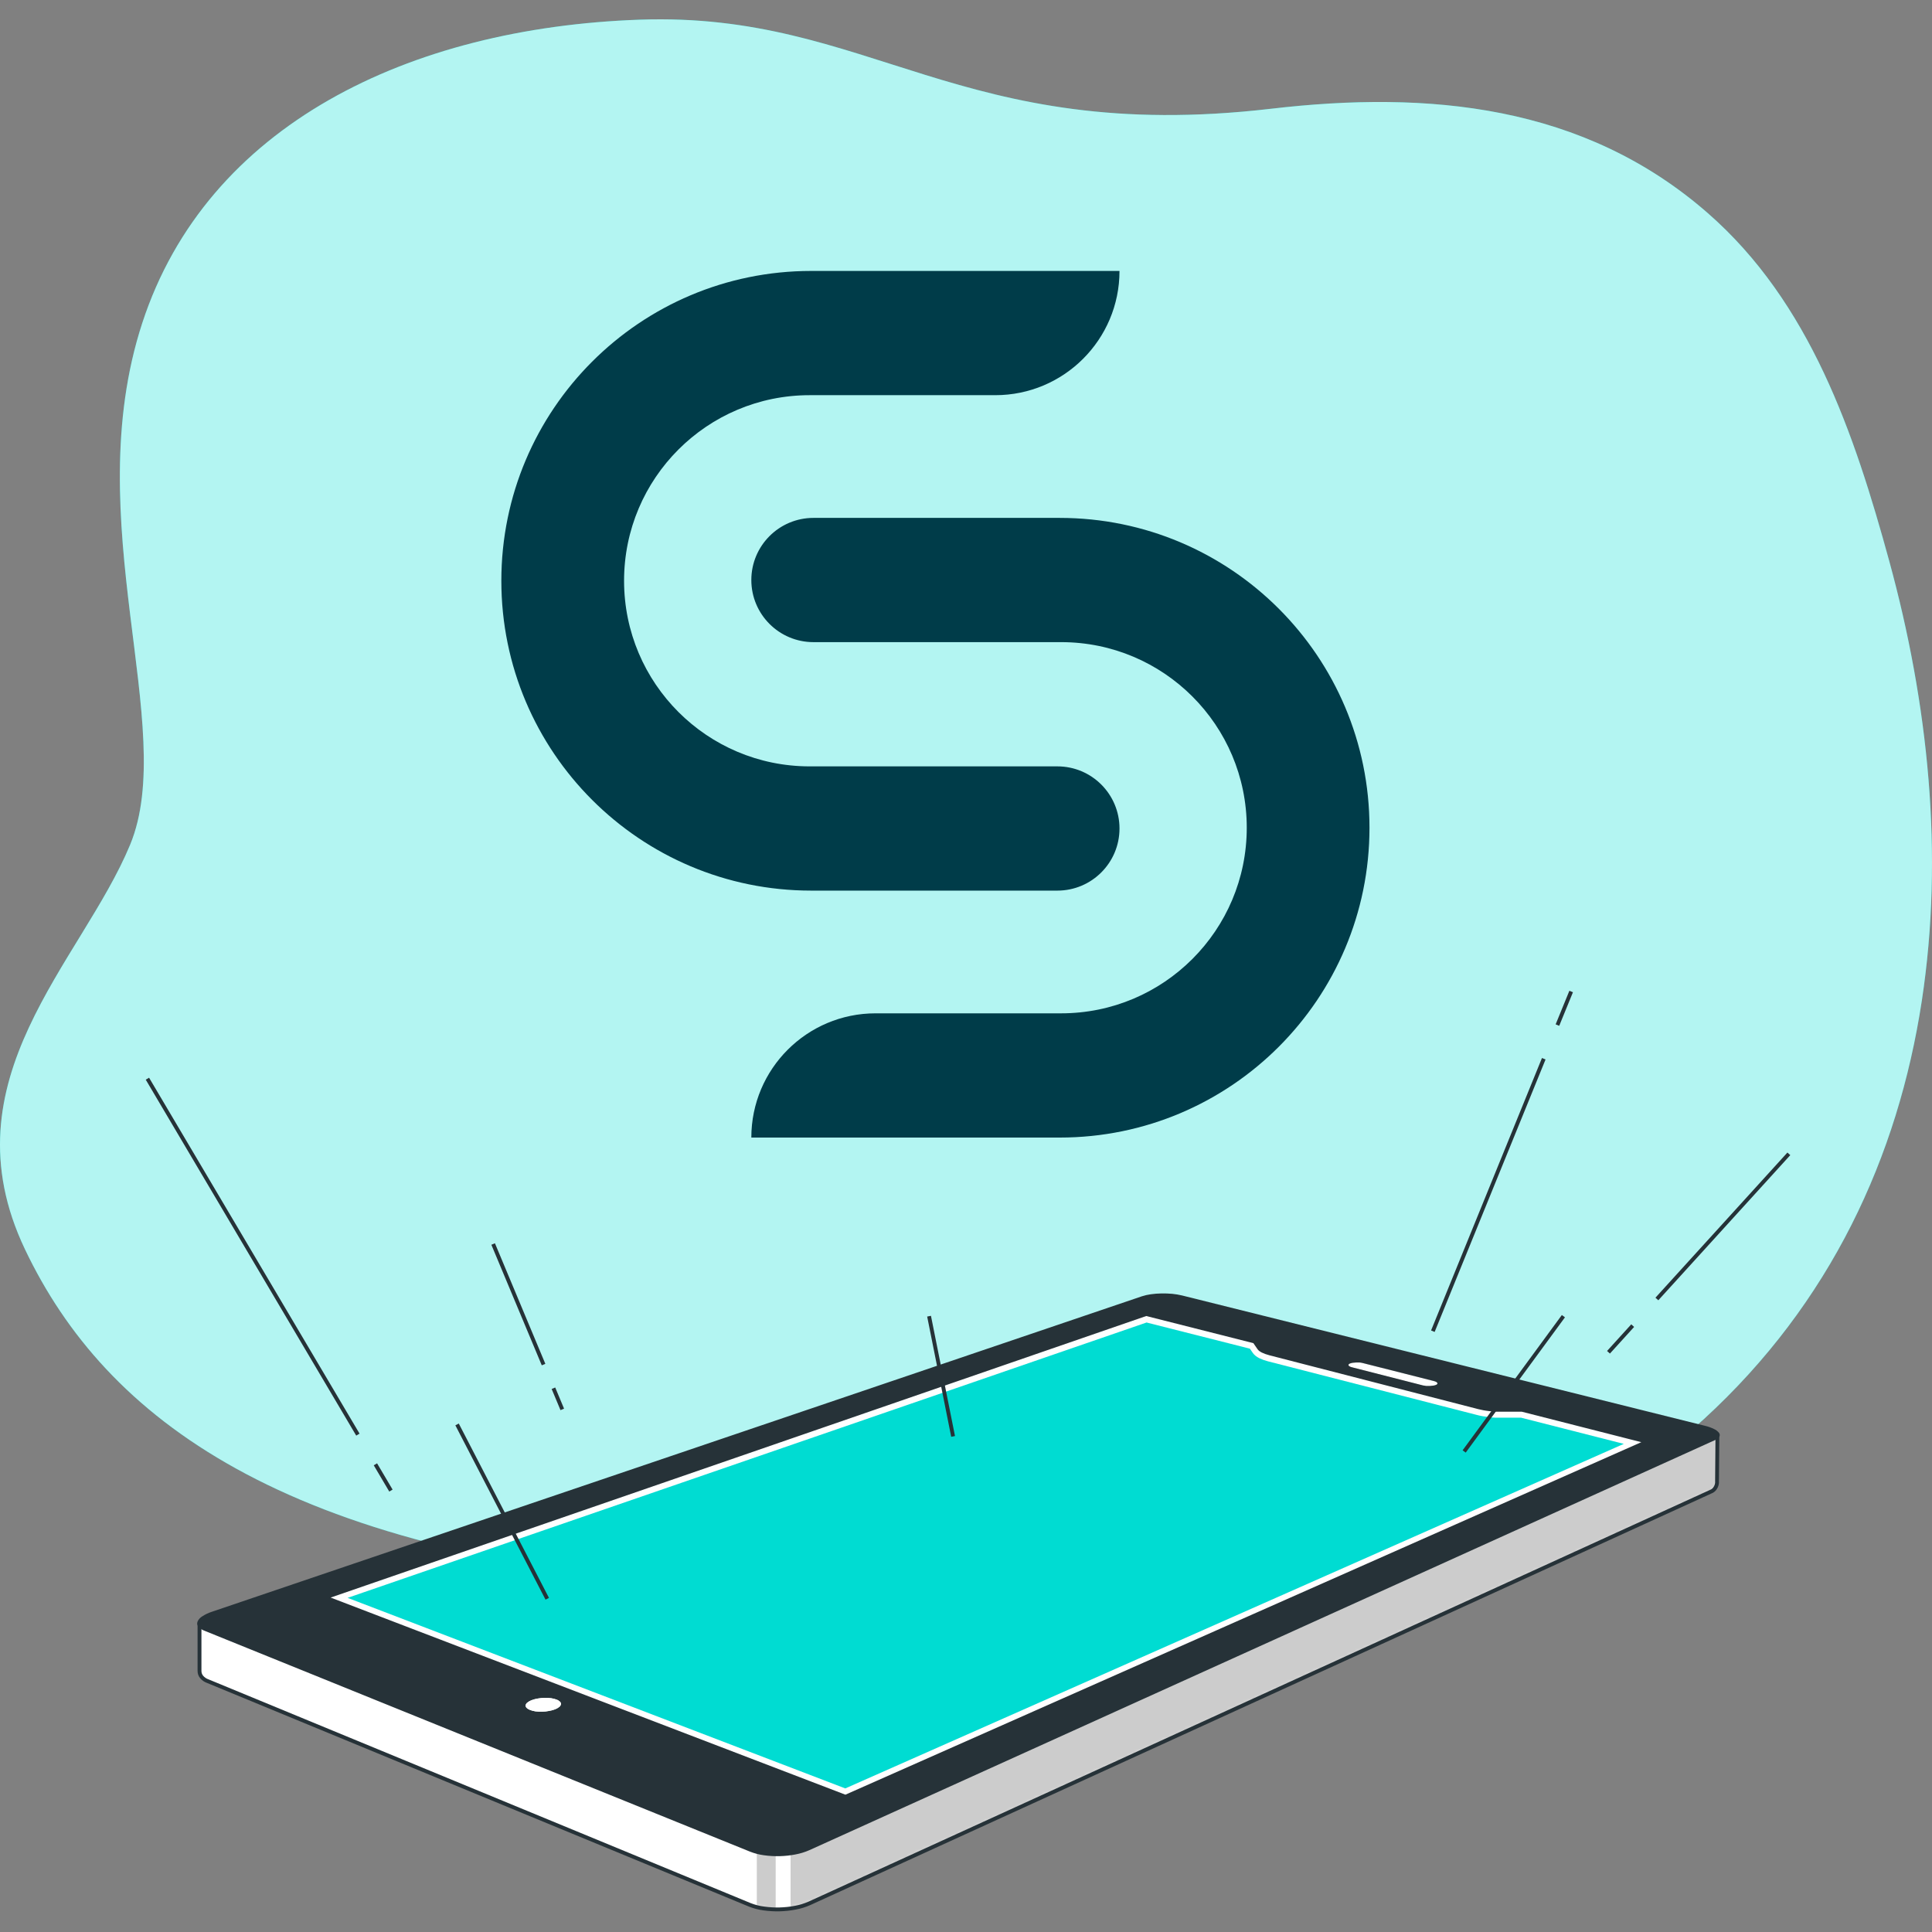<svg width="500" height="500" viewBox="0 0 500 500" fill="none" xmlns="http://www.w3.org/2000/svg">
<rect x="0" y="0" width="500" height="500" fill="#808080" stroke="none"/>
<path d="M497.369 258.972C503.14 221.058 499.012 182.021 488.944 145.231C479.9 112.218 468.498 78.321 441.959 55.138C409.803 27.053 369.656 23.388 328.906 28.149C248.263 37.543 225.234 2.999 165.569 5.092C105.904 7.184 53.57 32.305 36.818 83.601C20.065 134.896 46.24 188.284 33.672 218.629C21.105 248.974 -14.478 279.347 6.459 323.313C27.395 367.278 73.453 401.822 180.299 410.191C287.145 418.56 380.23 422.758 440.948 367.278C473.778 337.214 491.218 299.329 497.369 258.972Z" fill="#00DCD2"/>
<path opacity="0.7" d="M497.369 258.972C503.14 221.058 499.012 182.021 488.944 145.231C479.9 112.218 468.498 78.321 441.959 55.138C409.803 27.053 369.656 23.388 328.906 28.149C248.263 37.543 225.234 2.999 165.569 5.092C105.904 7.184 53.57 32.305 36.818 83.601C20.065 134.896 46.24 188.284 33.672 218.629C21.105 248.974 -14.478 279.347 6.459 323.313C27.395 367.278 73.453 401.822 180.299 410.191C287.145 418.56 380.23 422.758 440.948 367.278C473.778 337.214 491.218 299.329 497.369 258.972Z" fill="white"/>
<path d="M444.36 383.258L444.458 371.744L301.159 336.919L51.632 420.413V432.405C51.621 432.982 51.815 433.545 52.179 433.992C52.616 434.504 53.184 434.888 53.822 435.101L194.102 492.997C195.25 493.444 196.448 493.751 197.669 493.91C200.395 494.298 203.167 494.227 205.87 493.699C207.107 493.469 208.313 493.097 209.464 492.59L442.689 386.067C443.173 385.896 443.588 385.57 443.868 385.14C444.251 384.591 444.425 383.924 444.36 383.258Z" fill="white"/>
<mask id="mask0_200_389" style="mask-type:luminance" maskUnits="userSpaceOnUse" x="51" y="336" width="394" height="159">
<path d="M444.36 383.258L444.458 371.744L301.159 336.919L51.632 420.413V432.405C51.621 432.982 51.815 433.545 52.179 433.992C52.616 434.504 53.184 434.888 53.822 435.101L194.102 492.997C195.25 493.444 196.448 493.751 197.669 493.91C200.395 494.298 203.167 494.227 205.87 493.699C207.107 493.469 208.313 493.097 209.464 492.59L442.689 386.067C443.173 385.896 443.588 385.57 443.868 385.14C444.251 384.591 444.425 383.924 444.36 383.258Z" fill="white"/>
</mask>
<g mask="url(#mask0_200_389)">
<path opacity="0.2" d="M443.868 385.168C444.247 384.623 444.422 383.961 444.359 383.3L444.458 371.786L301.159 336.919L204.605 369.216V493.853C205.027 493.853 205.462 493.741 205.869 493.657C207.106 493.427 208.312 493.054 209.464 492.547L442.688 386.067C443.169 385.903 443.583 385.588 443.868 385.168Z" fill="black"/>
<path opacity="0.2" d="M200.744 494.373V475.037H195.857V493.769C197.444 494.231 199.093 494.434 200.744 494.373Z" fill="black"/>
</g>
<path d="M444.36 383.258L444.458 371.744L301.159 336.919L51.632 420.413V432.405C51.621 432.982 51.815 433.545 52.179 433.992C52.616 434.504 53.184 434.888 53.822 435.101L194.102 492.997C195.25 493.444 196.448 493.751 197.669 493.91C200.395 494.298 203.167 494.227 205.87 493.699C207.107 493.469 208.313 493.097 209.464 492.59L442.689 386.067C443.173 385.896 443.588 385.57 443.868 385.14C444.251 384.591 444.425 383.924 444.36 383.258Z" stroke="#263238" stroke-miterlimit="10"/>
<path d="M371.047 357.435L352.694 352.787C352.422 352.716 352.145 352.669 351.865 352.647C351.57 352.647 351.262 352.647 350.967 352.647C350.685 352.655 350.403 352.678 350.124 352.717C349.89 352.753 349.66 352.809 349.436 352.885C349.281 352.932 349.14 353.02 349.029 353.138C349.007 353.179 348.995 353.225 348.995 353.271C348.995 353.318 349.007 353.364 349.029 353.405C349.095 353.524 349.199 353.618 349.324 353.672C349.517 353.777 349.726 353.853 349.942 353.896L368.295 358.586C368.577 358.649 368.863 358.696 369.151 358.727H370.064C370.351 358.714 370.637 358.686 370.92 358.643C371.155 358.61 371.385 358.553 371.608 358.474C371.757 358.42 371.891 358.334 372.002 358.221C372.028 358.179 372.042 358.13 372.042 358.081C372.042 358.031 372.028 357.983 372.002 357.94C371.927 357.82 371.82 357.722 371.693 357.66C371.49 357.563 371.279 357.488 371.061 357.435" fill="white"/>
<path d="M424.814 373.288L393.851 365.397H388.782C388.22 365.397 387.673 365.397 387.125 365.397C386.577 365.397 386.03 365.327 385.51 365.256C384.991 365.186 384.457 365.116 383.951 365.032C383.446 364.948 382.982 364.835 382.547 364.723L328.555 350.863L327.46 350.526C327.123 350.4 326.828 350.274 326.562 350.147C326.326 350.025 326.101 349.884 325.887 349.726C325.726 349.603 325.584 349.456 325.466 349.291L324.385 347.718L296.666 340.697L85.572 413.449L218.803 464.464L424.814 373.288Z" fill="#00DCD2" stroke="white" stroke-width="3" stroke-miterlimit="10"/>
<path d="M444.866 370.803C444.519 370.378 444.076 370.041 443.574 369.82C442.809 369.447 442.003 369.164 441.173 368.977L305.962 335.277C305.111 335.072 304.248 334.927 303.378 334.841C302.444 334.759 301.507 334.727 300.57 334.743C299.658 334.754 298.748 334.824 297.845 334.954C297.064 335.058 296.293 335.232 295.543 335.473L54.862 417.114C53.974 417.396 53.128 417.797 52.348 418.307C51.82 418.613 51.398 419.074 51.141 419.627C51.05 419.838 51.018 420.069 51.048 420.296C51.078 420.523 51.168 420.739 51.309 420.919C51.738 421.437 52.302 421.826 52.938 422.042L194.117 479.208C195.264 479.66 196.461 479.971 197.683 480.134C200.41 480.523 203.181 480.452 205.884 479.924C207.121 479.694 208.327 479.321 209.479 478.814L443.799 372.713C444.286 372.533 444.704 372.204 444.992 371.772C445.06 371.614 445.085 371.441 445.062 371.27C445.04 371.099 444.972 370.938 444.866 370.803ZM218.789 464.463L85.572 413.449L296.652 340.584L324.371 347.605L325.452 349.178C325.57 349.344 325.712 349.49 325.873 349.613C326.087 349.771 326.312 349.912 326.547 350.035C326.814 350.161 327.109 350.287 327.446 350.414L328.541 350.751L382.505 364.667C382.954 364.779 383.432 364.891 383.909 364.976C384.387 365.06 384.934 365.144 385.468 365.2C386.001 365.256 386.535 365.312 387.083 365.341C387.63 365.369 388.178 365.341 388.74 365.341H393.809L424.772 373.232L218.789 464.463ZM349.015 353.096C349.126 352.977 349.266 352.89 349.422 352.843C349.646 352.767 349.876 352.711 350.11 352.675C350.389 352.636 350.671 352.613 350.952 352.604C351.247 352.604 351.556 352.604 351.851 352.604C352.131 352.627 352.408 352.674 352.68 352.745L371.033 357.393C371.25 357.446 371.462 357.521 371.664 357.617C371.792 357.68 371.899 357.778 371.973 357.898C372 357.94 372.013 357.989 372.013 358.039C372.013 358.088 372 358.137 371.973 358.179C371.863 358.292 371.729 358.378 371.58 358.432C371.357 358.511 371.127 358.567 370.892 358.6C370.608 358.644 370.322 358.672 370.036 358.685H369.123C368.835 358.654 368.549 358.607 368.266 358.544L349.913 353.854C349.697 353.811 349.489 353.735 349.296 353.63C349.171 353.575 349.067 353.482 349.001 353.363C348.983 353.319 348.976 353.272 348.981 353.226C348.986 353.179 349.002 353.134 349.029 353.096H349.015ZM144.731 441.757C144.402 442.021 144.032 442.23 143.636 442.375C143.122 442.567 142.59 442.708 142.049 442.797C141.47 442.907 140.883 442.968 140.294 442.979C139.721 442.995 139.149 442.967 138.58 442.895C138.101 442.824 137.63 442.702 137.176 442.53C136.834 442.407 136.522 442.21 136.264 441.954C136.18 441.867 136.117 441.763 136.078 441.649C136.04 441.535 136.026 441.414 136.039 441.294C136.108 441.021 136.272 440.782 136.502 440.62C136.828 440.351 137.199 440.142 137.598 440.002C138.111 439.81 138.643 439.669 139.184 439.581C139.76 439.482 140.342 439.425 140.925 439.412C141.493 439.397 142.061 439.426 142.625 439.497C143.104 439.564 143.574 439.681 144.029 439.848C144.372 439.963 144.684 440.155 144.942 440.409C145.032 440.492 145.1 440.595 145.142 440.71C145.183 440.825 145.197 440.948 145.18 441.069C145.12 441.346 144.96 441.591 144.731 441.757Z" fill="#263238"/>
<path d="M144.015 439.848C143.56 439.681 143.09 439.564 142.61 439.497C142.047 439.426 141.479 439.398 140.911 439.413C140.328 439.426 139.746 439.482 139.17 439.581C138.629 439.669 138.097 439.811 137.583 440.002C137.185 440.142 136.814 440.351 136.488 440.62C136.258 440.782 136.094 441.021 136.025 441.294C136.012 441.414 136.025 441.535 136.064 441.649C136.103 441.763 136.166 441.867 136.249 441.954C136.508 442.21 136.82 442.407 137.162 442.53C137.616 442.702 138.086 442.824 138.566 442.895C139.134 442.967 139.707 442.995 140.279 442.979C140.869 442.968 141.456 442.907 142.035 442.797C142.576 442.708 143.107 442.567 143.621 442.375C144.018 442.23 144.388 442.022 144.717 441.758C144.941 441.589 145.096 441.344 145.152 441.07C145.168 440.948 145.155 440.825 145.114 440.71C145.072 440.595 145.003 440.492 144.913 440.41C144.656 440.155 144.344 439.963 144.001 439.848" fill="white"/>
<path d="M97.156 378.961L101.172 385.758" stroke="#263238" stroke-miterlimit="10"/>
<path d="M38.151 279.165L92.621 371.28" stroke="#263238" stroke-miterlimit="10"/>
<path d="M143.228 359.274L145.517 364.751" stroke="#263238" stroke-miterlimit="10"/>
<path d="M127.627 321.951L140.672 353.152" stroke="#263238" stroke-miterlimit="10"/>
<path d="M399.524 273.997L370.822 344.516" stroke="#263238" stroke-miterlimit="10"/>
<path d="M406.615 256.599L403.062 265.291" stroke="#263238" stroke-miterlimit="10"/>
<path d="M422.539 343.07L416.276 349.965" stroke="#263238" stroke-miterlimit="10"/>
<path d="M462.952 298.613L428.801 336.175" stroke="#263238" stroke-miterlimit="10"/>
<path d="M118.29 368.641L141.627 413.758" stroke="#263238" stroke-miterlimit="10"/>
<path d="M404.607 340.627L378.924 375.634" stroke="#263238" stroke-miterlimit="10"/>
<path d="M240.441 340.627L246.662 371.744" stroke="#263238" stroke-miterlimit="10"/>
<path d="M289.725 70.12L209.932 70.12C165.648 70.12 129.748 106.02 129.748 150.305C129.748 194.589 165.648 230.489 209.932 230.489H273.648C282.527 230.489 289.725 223.291 289.725 214.413C289.725 205.534 282.527 198.337 273.648 198.337H209.54C183.013 198.337 161.508 176.832 161.508 150.305C161.508 123.777 183.013 102.272 209.54 102.272H257.572C275.33 102.272 289.725 87.877 289.725 70.12Z" fill="#003C49"/>
<path d="M194.444 294.401H274.237C318.521 294.401 354.421 258.501 354.421 214.217C354.421 169.932 318.521 134.032 274.237 134.032H210.52C201.642 134.032 194.444 141.23 194.444 150.108C194.444 158.987 201.642 166.184 210.52 166.184H274.629C301.156 166.184 322.661 187.689 322.661 214.217C322.661 240.744 301.156 262.249 274.629 262.249H226.597C208.839 262.249 194.444 276.644 194.444 294.401Z" fill="#003C49"/>
</svg>
